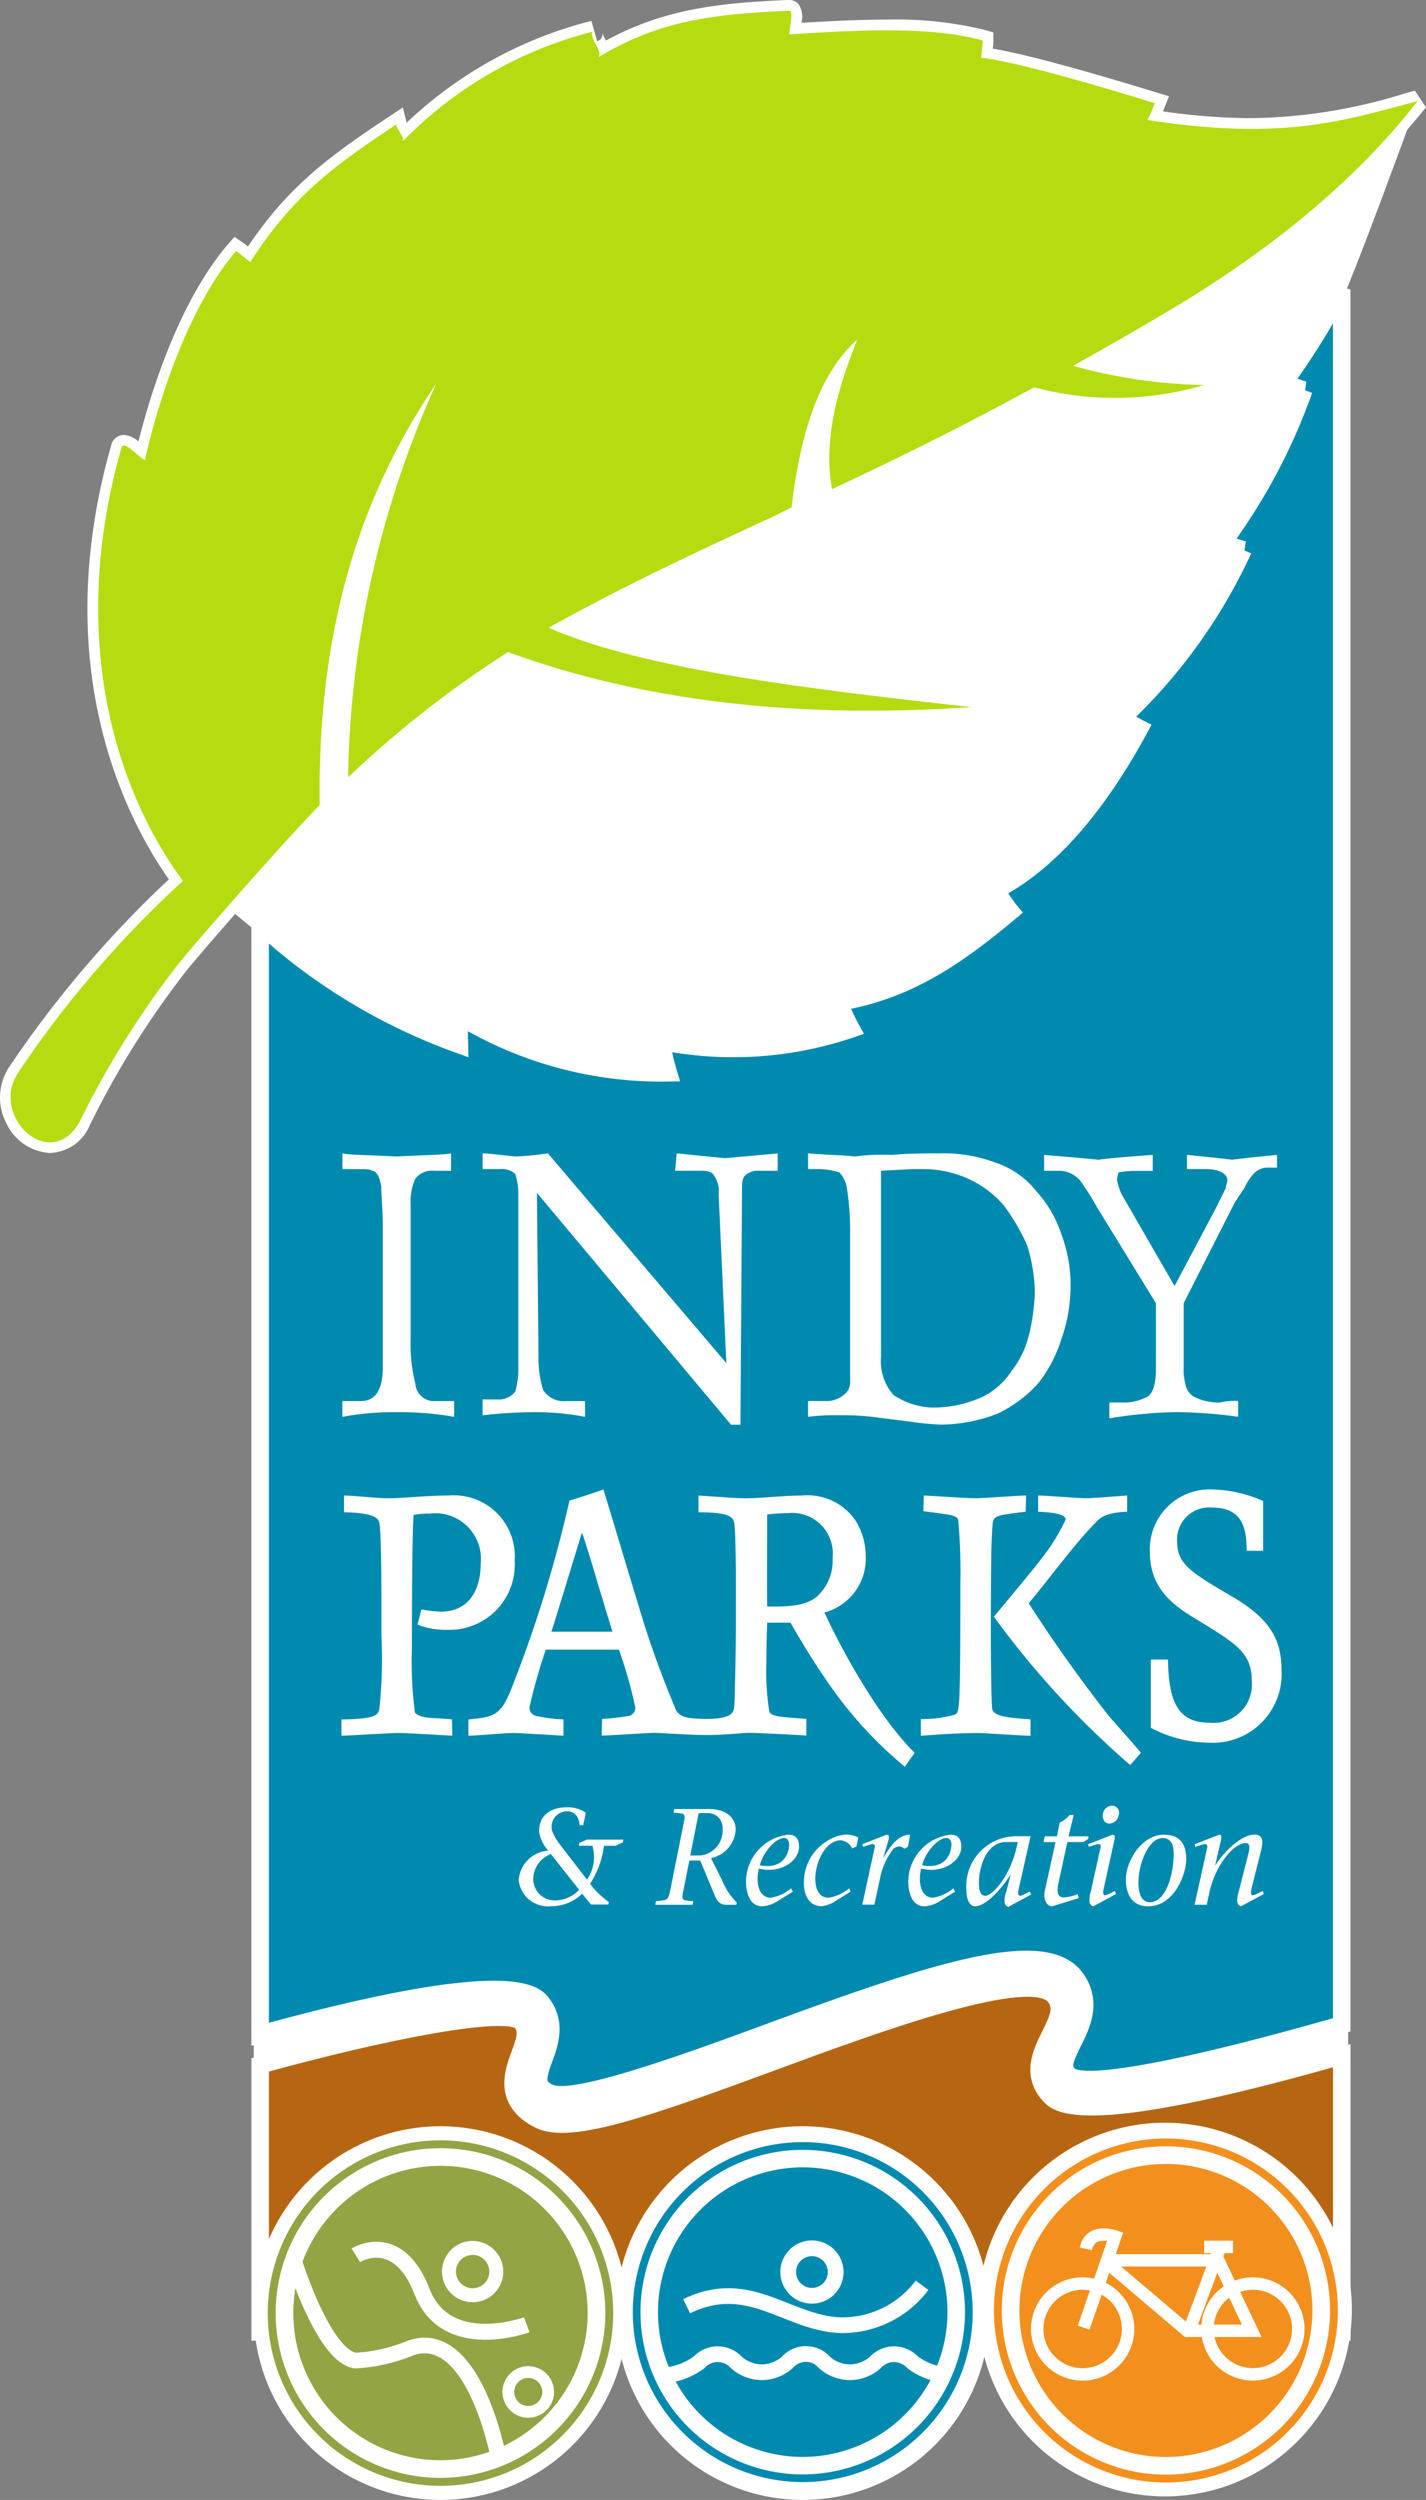 <svg xmlns="http://www.w3.org/2000/svg" width="91.284" height="160" viewBox="0 0 91.284 160">
  <rect x="0" y="0" width="91.284" height="160" fill="#808080" stroke="none"/>
  <g id="logo-160" transform="translate(-6.208 -7.375)">
    <g id="Group_6" data-name="Group 6" transform="translate(6.208 7.375)">
      <rect id="Rectangle_1" data-name="Rectangle 1" width="70.058" height="12.75" transform="translate(16.243 124.204)" fill="#fff"/>
      <path id="Path_3" data-name="Path 3" d="M28.487,69.864l-2.8-2.314s7.307-38,13.276-39.341,58.828-8.648,58.828-8.648l4.526-3.268s-4.4,12.16-5.257,13.622S95.231,42.46,95.231,42.46,77.449,81.435,56.865,81.07,28.243,72.544,28.487,69.864Z" transform="translate(-11.567 -9.829)" fill="#fff"/>
      <path id="Path_5" data-name="Path 5" d="M90.051,205.874" transform="translate(-29.277 -61.989)" fill="#353505"/>
      <path id="Path_6" data-name="Path 6" d="M105.6,193.287" transform="translate(-33.553 -58.526)" fill="#353505"/>
      <g id="Group_1" data-name="Group 1" transform="translate(33.615 114.998)">
        <path id="Path_7" data-name="Path 7" d="M56.642,171.7a2.814,2.814,0,0,1-1.995.805,1.882,1.882,0,0,1-2.064-1.671,2.046,2.046,0,0,1,1.89-1.89,2.313,2.313,0,0,1-.586-1.225c0-1.023.708-1.548,1.828-1.548a2.059,2.059,0,0,1,1.163.35l-.166.8h-.228c-.043-.613-.4-.892-.77-.892a.987.987,0,0,0-1.024,1.041c0,.157.078.508.665,1.26l1.6,2.074a2.532,2.532,0,0,0,.341-2.17h-.866l.035-.175.481-.219h2.336l-.035.175-.464.219h-.744a5.6,5.6,0,0,1-.892,2.432,5.125,5.125,0,0,0,1.2,1.164l-.036.166h-1.1Zm-2-2.537a1.73,1.73,0,0,0-1.129,1.628,1.376,1.376,0,0,0,1.4,1.338,2.134,2.134,0,0,0,1.54-.682Z" transform="translate(-52.583 -166.062)" fill="#fff"/>
        <path id="Path_8" data-name="Path 8" d="M66.465,167.212c.14-.665.061-.594-.656-.673l.052-.228h2.2c1.234,0,1.732.665,1.732,1.3a1.986,1.986,0,0,1-1.584,1.846l.709,1.408a4.428,4.428,0,0,0,.945,1.435l-.027.14h-.656c-.446,0-.612-.315-.734-.612l-.928-2.222h-.691l-.386,1.933c-.139.656-.061.594.639.674l-.053.227h-2.37l.035-.227c.717-.1.761.017.91-.674Zm.42,2.075h.6a1.592,1.592,0,0,0,1.47-1.7.946.946,0,0,0-.98-1.016h-.552Z" transform="translate(-55.904 -166.102)" fill="#fff"/>
        <path id="Path_9" data-name="Path 9" d="M75.657,172.229l-.927.568a2.018,2.018,0,0,1-1.033.368c-.848,0-1.041-.962-1.041-1.61a3.044,3.044,0,0,1,2.712-2.974c.472,0,.682.262.682.787,0,.858-1.129,1.732-2.572,1.382-.21.91-.009,1.864.761,1.864a2.583,2.583,0,0,0,1.3-.6Zm-.236-3.027c0-.246-.157-.411-.288-.411-.683,0-1.461,1.111-1.584,1.75C75.089,170.829,75.421,169.718,75.421,169.2Z" transform="translate(-58.106 -166.726)" fill="#fff"/>
        <path id="Path_10" data-name="Path 10" d="M80.861,169.456a.95.95,0,0,0-.718-.516c-1.006,0-1.645,1.425-1.645,2.458,0,.56.183,1.216.848,1.216a2.607,2.607,0,0,0,1.313-.6l.105.21-.919.568a2.089,2.089,0,0,1-.927.368c-.918,0-1.19-.884-1.146-1.61a3.085,3.085,0,0,1,1.566-2.615,2.526,2.526,0,0,1,1.084-.359,1.608,1.608,0,0,1,.831.192l-.123.568Z" transform="translate(-59.512 -166.726)" fill="#fff"/>
        <path id="Path_11" data-name="Path 11" d="M82.925,173.06l.761-3.516c.043-.149.1-.359-.105-.359a.715.715,0,0,0-.227.052l-.386.122-.052-.167,1.574-.612c.175.017.149.175.105.375l-.323,1.094h.017c.6-1.058,1.111-1.469,1.7-1.469l-.14.779-.227.123a.569.569,0,0,0-.289-.149.645.645,0,0,0-.42.157,4.449,4.449,0,0,0-.866,1.952l-.35,1.618Z" transform="translate(-60.929 -166.726)" fill="#fff"/>
        <path id="Path_12" data-name="Path 12" d="M89.987,172.229l-.928.568a2.016,2.016,0,0,1-1.032.368c-.848,0-1.041-.962-1.041-1.61a3.044,3.044,0,0,1,2.712-2.974c.472,0,.682.262.682.787,0,.858-1.129,1.732-2.573,1.382-.209.91-.009,1.864.762,1.864a2.586,2.586,0,0,0,1.3-.6Zm-.236-3.027c0-.246-.157-.411-.289-.411-.682,0-1.461,1.111-1.583,1.75C89.418,170.829,89.751,169.718,89.751,169.2Z" transform="translate(-62.048 -166.726)" fill="#fff"/>
        <path id="Path_13" data-name="Path 13" d="M95.466,172.1c-.1.412.009.507.307.359l.411-.2.079.193-1.47.788a.346.346,0,0,1-.228-.281,1.541,1.541,0,0,1,.105-.691l.271-1.05-.017-.018c-.656,1.05-1.645,2-2.222,2-.507,0-.586-.691-.586-1.084a3.2,3.2,0,0,1,3.237-3.4h.875Zm-.831-3.01c-1.374.036-1.732,1.9-1.715,2.6.009.307.009.84.42.84s1.654-1.234,2.065-3.439Z" transform="translate(-63.46 -166.766)" fill="#fff"/>
        <path id="Path_14" data-name="Path 14" d="M101.482,168.574h-1.024l-.578,2.669c-.149.752.1.875.359.875a2.962,2.962,0,0,0,.884-.21l.062.254-1.7.525c-.323,0-.586-.412-.472-.98l.691-3.132h-.77l.079-.368h.779l.175-.875a1.88,1.88,0,0,0,.639-.49h.262l-.332,1.365h1.286l-.036.175Z" transform="translate(-65.336 -166.248)" fill="#fff"/>
        <path id="Path_15" data-name="Path 15" d="M102.87,168.489l1.575-.612c.175.017.149.175.105.375l-.674,3.054c-.061.28-.052.446.07.446a.711.711,0,0,0,.236-.07l.4-.2.078.193-1.461.787a.34.34,0,0,1-.236-.28,1.709,1.709,0,0,1,.088-.692l.586-2.65c.044-.149.1-.359-.1-.359a.719.719,0,0,0-.228.052l-.386.122Zm.945-1.9a.609.609,0,0,1,.6-.568.444.444,0,0,1,.428.568.639.639,0,0,1-.6.578C103.92,167.168,103.78,166.88,103.815,166.59Z" transform="translate(-66.419 -166.022)" fill="#fff"/>
        <path id="Path_16" data-name="Path 16" d="M106.2,171.442c0-1.147.989-2.861,2.45-2.861,1.163,0,1.417.787,1.417,1.574,0,.963-.77,3.01-2.441,3.01C106.509,173.165,106.2,172.264,106.2,171.442Zm3.062-1.707c0-.91-.551-.944-.691-.944-.945,0-1.566,1.7-1.566,2.834,0,.455.078,1.277.726,1.277C108.73,172.9,109.264,171.258,109.264,169.735Z" transform="translate(-67.336 -166.726)" fill="#fff"/>
        <path id="Path_17" data-name="Path 17" d="M113.053,169.544c.035-.149.087-.359-.114-.359a.772.772,0,0,0-.228.052l-.385.122-.052-.167,1.583-.612c.166.017.14.175.1.375l-.359,1.558.017.017c.481-.813,1.653-1.951,2.467-1.951.446,0,.647.218.446,1.015l-.612,2.432c-.062.262-.044.428.078.428a.622.622,0,0,0,.228-.07l.411-.2.07.193-1.461.787a.356.356,0,0,1-.236-.28,1.691,1.691,0,0,1,.105-.692l.56-2.2c.1-.385.236-.875-.122-.875-.752,0-1.977,1.4-2.353,3.3l-.14.647h-.779Z" transform="translate(-69.006 -166.726)" fill="#fff"/>
      </g>
      <path id="Path_18" data-name="Path 18" d="M79.839,189.895c-1.39-1.353-.639-2.864-.09-3.966s.833-1.756.33-2.457c-1.427-1.99-11.445,1.709-18.072,4.151-7.992,2.95-12.992,4.709-14.969,3.71-2.341-1.176-1.65-3.043-1.241-4.153.4-1.065.526-1.59.1-2.112-.94-.954-8.6.521-16.714,2.753v17.09h69.24V187.236C89.85,189.682,81.5,191.505,79.839,189.895Z" transform="translate(-12.53 -55.669)" fill="#b66612" stroke="#fff" stroke-width="1.121"/>
      <path id="Path_19" data-name="Path 19" d="M94.685,38.94c.451.148.884.3,1.314.422a37.473,37.473,0,0,1-5.2,9.783c.518.208.909.327,1.315.451a34.623,34.623,0,0,1-7.775,10.787c.647.325.5.325,1.14.648-2.064,3.806-5.134,8.258-9.247,10.374.43.51.629.91.988,1.34-3.612,3.034-6.725,5.089-10.981,5.8a12.735,12.735,0,0,0,.785,1.714,23.43,23.43,0,0,1-12.235.779c.393,1.372.119.624.53,2.029a24.8,24.8,0,0,1-13.4-3.64c0,.837,0,1.172.018,1.841a37.457,37.457,0,0,1-12.621-7.6,1.727,1.727,0,0,1-.135-.114v71.051c7.186-1.988,16.356-4.037,17.969-2.075,1.071,1.3.551,2.7.173,3.721-.473,1.266-.467,1.741.44,2.122,1.494.636,8.229-1.77,13.676-3.777,10.756-3.974,17.96-6.361,19.96-3.574,1.1,1.532.35,3.036-.2,4.13-.6,1.218-.7,1.613-.234,2.066,1.005.954,8.305-.6,17.453-3.221V32.932A48.933,48.933,0,0,1,94.685,38.94Z" transform="translate(-12.53 -14.407)" fill="#008ab0" stroke="#fff" stroke-width="1.121"/>
      <path id="Path_20" data-name="Path 20" d="M41.117,123.955a10.293,10.293,0,0,1-.305-2.828v-8.683a3.466,3.466,0,0,1,.305-1.615,1.327,1.327,0,0,1,1.187-.506H43.4v-1.113c-.494.1-1.59.1-3.474.2-1.99-.1-3.089-.1-3.479-.2v1.008h.995c.494,0,.793,0,.888.106.3,0,.505.4.6,1.008,0,.607.1,1.414.1,2.524v9.088c0,1.415-.493,2.12-1.391,2.12H36.442v1.009a18.454,18.454,0,0,1,3.58-.3,19.956,19.956,0,0,1,3.575.3v-1.009H42.3A1.186,1.186,0,0,1,41.117,123.955Zm16.729-14.746-.1,1.113h1.695c.4,0,.7.1.789.305a1.747,1.747,0,0,1,.3,1.208l.494,10.8L49.6,109.209a18.08,18.08,0,0,1-2.093.2c-.991-.1-1.69-.2-2.085-.2v1.008h1.095a1.291,1.291,0,0,1,.991.306,4.018,4.018,0,0,1,.2,1.313v11.107a4.966,4.966,0,0,1-.2,1.515,1.338,1.338,0,0,1-1.19.5h-.9v1.015a30.747,30.747,0,0,1,3.186-.2,17,17,0,0,1,3.373.3v-1.009H50.792a1.571,1.571,0,0,1-1.494-.705,6.787,6.787,0,0,1-.3-2.222l-.1-10.4,12.428,14.841h.6l.1-14.939c0-.507,0-.809.194-1.01a1.211,1.211,0,0,1,.9-.305h1.19v-1.113c-1,.1-2.182.2-3.375.306C59.842,109.412,58.844,109.31,57.846,109.209Zm35.552.407c-.806-.1-1.794-.2-2.89-.307v.907H91.7c.889,0,1.394.306,1.394.71,0,.2-.1.3-.1.507-.1.2-.2.4-.3.6s-.195.407-.294.607L89.716,117.7l-3.385-5.86a4.481,4.481,0,0,1-.3-.91,2.022,2.022,0,0,1,.1-.5,5.8,5.8,0,0,1,1-.1h1.187V109.31c-1.49.1-2.681.205-3.48.307-.994-.1-2.184-.2-3.473-.307v1.013h.885a1.8,1.8,0,0,1,1.4.6,16.484,16.484,0,0,1,1.09,1.717l3.782,6.159v4.239c0,.913-.2,1.516-.5,1.718a3.168,3.168,0,0,1-1.692.4h-.79v1.012a29.986,29.986,0,0,1,4.269-.4,31.047,31.047,0,0,1,3.976.3v-1.009a4.18,4.18,0,0,0-1.195.1,3.56,3.56,0,0,1-1.685-.4,1.227,1.227,0,0,1-.5-.8,3.585,3.585,0,0,1-.107-1.11V118.8l3.281-6.464c.2-.3.4-.6.605-.905a3.52,3.52,0,0,1,.589-.91,1.2,1.2,0,0,1,.9-.4h.6v-.81C95.174,109.412,94.19,109.515,93.4,109.616Zm-12.529,2.021a5.5,5.5,0,0,0-2.586-1.822,9.481,9.481,0,0,0-3.576-.607c-1,0-1.986,0-3.087.1a14.275,14.275,0,0,0-2.374.1c-.9-.1-1.9-.1-2.992-.2v1.008h.5a4.8,4.8,0,0,1,1.5.206,1.937,1.937,0,0,1,.5,1.112,17.894,17.894,0,0,1,.194,2.827v9.387a1.013,1.013,0,0,1-.4.913,1.774,1.774,0,0,1-1,.4H66.253v1.009a14.623,14.623,0,0,1,1.995-.1,16.7,16.7,0,0,1,2.083.1l2.388.3a17.459,17.459,0,0,0,2.091.2,10.286,10.286,0,0,0,3.571-.7,8.394,8.394,0,0,0,2.586-1.918,8.609,8.609,0,0,0,1.492-2.828,10.14,10.14,0,0,0,.6-3.431,9.141,9.141,0,0,0-.6-3.334A7.514,7.514,0,0,0,80.868,111.637Zm-.5,9.288a5.9,5.9,0,0,1-1.093,2.219,4.66,4.66,0,0,1-1.79,1.616,7.56,7.56,0,0,1-2.783.707,4.667,4.667,0,0,1-2.985-.8,3.272,3.272,0,0,1-.794-2.42V110.322l1.988-.106h.7a7,7,0,0,1,2.881.612,6.571,6.571,0,0,1,2.29,1.713,12.912,12.912,0,0,1,1.487,2.529,10.572,10.572,0,0,1,.5,3.024A12.867,12.867,0,0,1,80.372,120.925Z" transform="translate(-14.527 -35.393)" fill="#fff"/>
      <path id="Path_21" data-name="Path 21" d="M93.542,145.84c-2.836-1.666-3.687-2.169-3.687-3.63a2.056,2.056,0,0,1,2.228-2.168c2.093,0,2.2,1.516,2.231,2.769h1.046v-3.185a8.414,8.414,0,0,0-3.247-.742,3.833,3.833,0,0,0-4,4.04c0,2.412,1.684,3.483,2.948,4.254,2.642,1.608,3.576,2.175,3.576,3.99a2.457,2.457,0,0,1-2.694,2.647c-1.9,0-2.644-1.132-2.669-4.046h-1.1v4.372a8.14,8.14,0,0,0,3.712.951,4.4,4.4,0,0,0,4.651-4.669C96.54,148.489,95.77,147.178,93.542,145.84Zm-13.187.329c1.182-1.4,2.944-3.807,4.238-5.118.3-.328.631-.684,2.064-.741v-1.039c-.386.027-2.23.176-2.643.176-.443,0-2.589-.176-3.055-.176v1.039c.606.033,1.761.09,1.761.5A12.679,12.679,0,0,1,81.1,143.4c-.388.533-2.505,3.063-2.974,3.629a56.525,56.525,0,0,0,8.724,9.492l.687-.777c-.275-.357-1.763-2.021-2.093-2.408C83.546,150.9,81.924,148.609,80.355,146.169Zm-2.339,6.752c-.059-.356-.085-3.717-.085-4.372,0-1.307,0-5.413.056-6.483.054-1.042.054-1.161.164-1.31.165-.209.553-.27,2.01-.446l.026-1.039c-.466,0-2.725.176-3.247.176s-2.7-.149-3.3-.176l-.028,1.007c1.9.239,2.122.269,2.231.565a36.225,36.225,0,0,1,.136,4.019c0,8.121-.054,8.18-.3,8.418a7.467,7.467,0,0,1-2.228.3v1.069c1.213-.086,2.422-.175,3.635-.175.492,0,2.86.175,3.384.175V153.6c-.247-.028-.523-.028-1.018-.085C78.425,153.4,78.1,153.249,78.016,152.921ZM69.923,143.2a4.341,4.341,0,0,0-.633-2.291,3.722,3.722,0,0,0-3.471-1.634c-1.126,0-2.723.176-3.549.176-.771,0-2.064-.12-3.055-.176v1.072c1.788,0,2.2.234,2.284.652.085.356.111,2.764.111,4.016,0,2.05,0,4.461-.055,6.157-.028,1.633-.028,1.814-.194,2.019-.227.274-.841.408-1.976.375s-1.336-.207-1.574-.491a61.178,61.178,0,0,1-2.448-6.812c-.635-2.056-1.6-5.326-2.233-7.377-.383.144-1.761.593-2.174.71A81,81,0,0,1,47.407,151.2c-.8,2.141-1.127,2.23-2.919,2.406v1.041c.413,0,2.395-.175,2.836-.175.468,0,2.753.145,3.249.175V153.6a9,9,0,0,1-1.515-.176c-.275-.032-.661-.122-.661-.6a36.321,36.321,0,0,1,1.043-3.685h4.683a28.664,28.664,0,0,1,1.045,3.685.519.519,0,0,1-.5.565,12.434,12.434,0,0,1-1.623.18l-.028,1.069c.5,0,2.865-.175,3.385-.175.357,0,2.189.134,3.31.14s2.283-.14,2.748-.14c.66,0,3.3.145,3.66.175v-1.069c-1.568-.117-2.229-.148-2.367-.444a16.235,16.235,0,0,1-.191-3.156c0-1.191.027-1.871.051-2.558h1.49c2.505,4.341,4.375,6.749,7.32,9.223l.631-.894c-2.559-2.525-5.007-7.289-5.776-8.98A3.564,3.564,0,0,0,69.923,143.2ZM49.8,147.986c.331-1.012,1.678-5.445,1.956-6.342.356.954,1.154,3.783,1.954,6.342Zm16.982-2.231c-.771.623-1.872.623-3.167.623-.025-.926,0-5.057,0-5.892a11.289,11.289,0,0,1,1.324-.086,2.6,2.6,0,0,1,2.86,2.88A3.075,3.075,0,0,1,66.782,145.755ZM42.328,153.52c-.3,0-1.044-.061-1.265-.36a25.459,25.459,0,0,1-.194-4.075c0-.18,0-7.408.111-8.568A5.246,5.246,0,0,1,42,140.43a2.923,2.923,0,0,1,3.275,3.209c0,1.461-.6,3.065-2.557,3.065a7.446,7.446,0,0,1-1.24-.144l-.246.979a4.967,4.967,0,0,0,1.927.329,4.178,4.178,0,0,0,4.29-4.435,3.9,3.9,0,0,0-4.208-4.161c-1.46,0-2.946.176-3.826.176s-1.93-.149-2.891-.176v1.072c.881.025,2.146.087,2.256.652.138.533.138,4.4.138,5.352v1.875a30.108,30.108,0,0,1-.138,4.759c-.109.357-.273.594-2.42.622v1.041c.523,0,3.081-.175,3.632-.175.5,0,2.92.145,3.469.175l-.028-1.041C43.238,153.576,43.156,153.576,42.328,153.52Z" transform="translate(-14.503 -43.558)" fill="#fff"/>
      <path id="Path_22" data-name="Path 22" d="M9.413,81.167a3.278,3.278,0,0,1-2.757-1.821A3.557,3.557,0,0,1,6.8,75.657a69.665,69.665,0,0,1,10.216-12C14.272,59.744,9.275,50.1,13.333,35.848a.838.838,0,0,1,.811-.636,1.54,1.54,0,0,1,.927.422c.726-2.891,2.536-8.914,5.746-12.64l.4-.459.5.34c.119.082.241.177.361.278,2.487-3.663,4.806-5.528,9.117-8.369l.8-.524.236.93c0,.009.008.021.014.034A26.608,26.608,0,0,1,44.067,8.712l.369,1.306a.492.492,0,0,0,.335-.514,2.761,2.761,0,0,0,.158.337c.02.038.043.083.067.13,3.85-2.095,7.459-2.412,11.706-2.6h.006a.784.784,0,0,1,.614.267,1.464,1.464,0,0,1,.188,1.193l.059,0c1.645-.094,3.508-.2,5.386-.2a23.749,23.749,0,0,1,6.348.676l.493.14v.512a5.179,5.179,0,0,1-.037.528c2.753.465,8.127,2.084,10.454,2.8l.117.036.71.212-.273.689c-.04.1-.077.194-.113.282a41.1,41.1,0,0,0,5.675.431,34.375,34.375,0,0,0,9.885-1.606l.565-.153.713,1.07a56.687,56.687,0,0,1-16.2,13.64c-1.572.93-3.1,1.814-4.626,2.681a42.11,42.11,0,0,0,6.664.761l.133,1.334a25.168,25.168,0,0,1-6.232.851,17.639,17.639,0,0,1-4.749-.627c-5.278,2.86-9.566,4.92-12.722,6.4l-.8.371-.16-.863a13.246,13.246,0,0,1,.125-5.089,26.587,26.587,0,0,0-1.373,6.2l-.041.361-.324.165-.415.212-.61.312-.371.173c-4.243,1.962-8.264,3.821-12.885,6.317,5.9,2.193,15.091,3.341,25.548,4.5l-.028,1.352c-2.24.154-4.458.233-6.591.233A68.383,68.383,0,0,1,38.81,49.861a66.881,66.881,0,0,0-9.856,7.762l-1.145-.494a59.618,59.618,0,0,1,2.314-15.985A48.481,48.481,0,0,0,27.349,58.9l0,.283-.2.2c-2.172,2.194-7.981,8.838-8.983,10.09a56.545,56.545,0,0,0-6.083,9.657l-.11.215a2.867,2.867,0,0,1-2.564,1.822Z" transform="translate(-6.208 -7.375)" fill="#fff"/>
      <path id="Path_23" data-name="Path 23" d="M97.213,14.1c-4.957,1.337-8.807,2.523-17.292,1.213a10.747,10.747,0,0,0,.473-1.074c-.186-.054-8.318-2.612-11.126-2.913.009-.13.107-.807.107-1.1-3.507-1-8.773-.6-12.386-.4,0-.3.3-1.521,0-1.507-4.953.215-8.4.646-12.276,3.015.52-.316-.788-1.537-.207-1.7A25.843,25.843,0,0,0,32.22,16.709c.216-.225-.3-.7-.4-1.1-4.414,2.907-6.727,4.779-9.333,8.793-.3-.2-.6-.5-.9-.707-3.112,3.611-5.041,9.785-5.847,13.394-.5-.3-1.354-1.31-1.5-.8C10.683,48.8,14.1,58.507,18.176,64.01A67.676,67.676,0,0,0,7.623,76.287c-1.868,2.846,2.2,6.549,4.009,3.005A57.943,57.943,0,0,1,17.9,69.306c1-1.253,6.837-7.929,9.03-10.143-.155-11.87,2.873-20.2,7.462-26.987a63.721,63.721,0,0,0-5.645,25.209,67.328,67.328,0,0,1,10.239-8.019c9.081,3.308,19.112,4.247,29.657,3.519C57.98,51.708,47.6,50.444,41.594,47.81c.143-.08.286-.168.431-.248,5.118-2.8,9.459-4.8,14.086-6.94.341-.177.687-.351,1.029-.526.6-5.214,2-8.819,4.214-10.726-1.382,3.35-2.175,6.6-1.624,9.568,3.8-1.782,7.939-3.8,12.932-6.517A20.128,20.128,0,0,0,83.55,32.27a32.772,32.772,0,0,1-8.385-1.226c1.886-1.055,3.891-2.2,6.041-3.476C89.242,22.816,94.191,18,97.213,14.1Z" transform="translate(-6.466 -7.632)" fill="#b5dc10"/>
      <g id="Group_2" data-name="Group 2" transform="translate(33.204 115.567)">
        <path id="Path_24" data-name="Path 24" d="M56.075,172.481a2.82,2.82,0,0,1-1.995.8,1.882,1.882,0,0,1-2.064-1.671,2.046,2.046,0,0,1,1.89-1.89,2.314,2.314,0,0,1-.586-1.225c0-1.024.709-1.548,1.829-1.548a2.061,2.061,0,0,1,1.163.35l-.166.8h-.228c-.043-.613-.4-.892-.77-.892a.988.988,0,0,0-1.024,1.042c0,.157.078.507.665,1.259l1.6,2.074a2.529,2.529,0,0,0,.341-2.17h-.866l.036-.175.481-.219h2.336l-.035.175-.464.219h-.744a5.61,5.61,0,0,1-.892,2.432,5.123,5.123,0,0,0,1.2,1.164l-.035.166h-1.1Zm-2-2.537a1.73,1.73,0,0,0-1.129,1.627,1.376,1.376,0,0,0,1.4,1.338,2.132,2.132,0,0,0,1.54-.682Z" transform="translate(-52.016 -166.847)" fill="#fff"/>
        <path id="Path_25" data-name="Path 25" d="M65.9,168c.141-.665.062-.594-.656-.673l.053-.228h2.2c1.234,0,1.732.665,1.732,1.3a1.986,1.986,0,0,1-1.584,1.846l.709,1.409a4.42,4.42,0,0,0,.944,1.435l-.026.14h-.656c-.446,0-.613-.315-.735-.612l-.927-2.222h-.692l-.385,1.933c-.14.657-.061.6.639.674l-.052.227H64.086l.035-.227c.718-.1.761.017.91-.674Zm.42,2.075h.6a1.592,1.592,0,0,0,1.469-1.7.945.945,0,0,0-.98-1.015h-.551Z" transform="translate(-55.337 -166.887)" fill="#fff"/>
        <path id="Path_26" data-name="Path 26" d="M75.09,173.014l-.928.568a2.016,2.016,0,0,1-1.032.368c-.848,0-1.041-.962-1.041-1.61a3.044,3.044,0,0,1,2.712-2.974c.472,0,.682.262.682.787,0,.858-1.129,1.732-2.573,1.382-.209.91-.008,1.864.762,1.864a2.586,2.586,0,0,0,1.3-.6Zm-.236-3.027c0-.246-.157-.411-.289-.411-.682,0-1.461,1.11-1.583,1.75C74.521,171.614,74.854,170.5,74.854,169.987Z" transform="translate(-57.539 -167.511)" fill="#fff"/>
        <path id="Path_27" data-name="Path 27" d="M80.293,170.241a.949.949,0,0,0-.717-.516c-1.007,0-1.645,1.426-1.645,2.458,0,.56.183,1.216.848,1.216a2.612,2.612,0,0,0,1.313-.6l.105.21-.919.568a2.089,2.089,0,0,1-.927.368c-.918,0-1.19-.884-1.146-1.61a3.084,3.084,0,0,1,1.566-2.615,2.529,2.529,0,0,1,1.085-.359,1.607,1.607,0,0,1,.831.192l-.123.569Z" transform="translate(-58.945 -167.511)" fill="#fff"/>
        <path id="Path_28" data-name="Path 28" d="M82.357,173.845l.762-3.516c.043-.149.1-.359-.105-.359a.719.719,0,0,0-.228.052l-.385.122-.052-.167,1.574-.612c.175.017.149.175.105.375l-.324,1.094h.017c.6-1.058,1.111-1.469,1.7-1.469l-.14.779-.228.122a.576.576,0,0,0-.288-.149.643.643,0,0,0-.42.157,4.458,4.458,0,0,0-.866,1.951l-.349,1.618Z" transform="translate(-60.362 -167.511)" fill="#fff"/>
        <path id="Path_29" data-name="Path 29" d="M89.419,173.014l-.927.568a2.016,2.016,0,0,1-1.032.368c-.849,0-1.041-.962-1.041-1.61a3.044,3.044,0,0,1,2.712-2.974c.473,0,.683.262.683.787,0,.858-1.129,1.732-2.573,1.382-.21.91-.009,1.864.761,1.864a2.583,2.583,0,0,0,1.3-.6Zm-.236-3.027c0-.246-.158-.411-.289-.411-.682,0-1.461,1.11-1.583,1.75C88.851,171.614,89.184,170.5,89.184,169.987Z" transform="translate(-61.481 -167.511)" fill="#fff"/>
        <path id="Path_30" data-name="Path 30" d="M94.9,172.887c-.1.412.009.508.306.36l.412-.2.078.193-1.469.788a.343.343,0,0,1-.228-.281,1.53,1.53,0,0,1,.105-.691l.271-1.05-.018-.018c-.655,1.05-1.645,2-2.222,2-.507,0-.586-.691-.586-1.084a3.2,3.2,0,0,1,3.237-3.4h.875Zm-.831-3.01c-1.374.036-1.733,1.9-1.715,2.6.009.307.009.84.42.84s1.653-1.234,2.065-3.439Z" transform="translate(-62.893 -167.551)" fill="#fff"/>
        <path id="Path_31" data-name="Path 31" d="M100.914,169.359H99.89l-.577,2.669c-.149.752.1.875.359.875a2.962,2.962,0,0,0,.884-.21l.061.254-1.7.525c-.324,0-.586-.411-.473-.98l.691-3.132h-.77l.079-.368h.779l.175-.875a1.877,1.877,0,0,0,.638-.49h.263l-.333,1.365h1.286l-.035.175Z" transform="translate(-64.769 -167.033)" fill="#fff"/>
        <path id="Path_32" data-name="Path 32" d="M102.3,169.274l1.574-.612c.175.017.149.175.105.375l-.673,3.054c-.061.28-.053.446.07.446a.7.7,0,0,0,.236-.07l.4-.2.078.193-1.461.787a.34.34,0,0,1-.236-.28,1.7,1.7,0,0,1,.087-.692l.586-2.65c.043-.149.1-.359-.105-.359a.719.719,0,0,0-.228.052l-.385.122Zm.945-1.9a.609.609,0,0,1,.594-.568.445.445,0,0,1,.429.568.64.64,0,0,1-.6.578C103.353,167.953,103.213,167.665,103.248,167.375Z" transform="translate(-65.852 -166.807)" fill="#fff"/>
        <path id="Path_33" data-name="Path 33" d="M105.635,172.227c0-1.147.989-2.861,2.449-2.861,1.164,0,1.417.787,1.417,1.575,0,.962-.77,3.009-2.441,3.009C105.941,173.95,105.635,173.049,105.635,172.227Zm3.062-1.706c0-.91-.551-.944-.691-.944-.945,0-1.566,1.7-1.566,2.834,0,.455.079,1.278.726,1.278C108.163,173.688,108.7,172.043,108.7,170.521Z" transform="translate(-66.769 -167.511)" fill="#fff"/>
        <path id="Path_34" data-name="Path 34" d="M112.485,170.329c.035-.149.088-.359-.114-.359a.767.767,0,0,0-.227.052l-.386.122-.052-.167,1.584-.612c.166.017.14.175.1.375l-.36,1.558.018.017c.481-.813,1.653-1.951,2.467-1.951.447,0,.647.218.447,1.015l-.613,2.433c-.061.262-.043.428.079.428a.609.609,0,0,0,.228-.07l.411-.2.07.193-1.461.787a.355.355,0,0,1-.236-.28,1.7,1.7,0,0,1,.1-.692l.56-2.2c.1-.385.236-.875-.123-.875-.752,0-1.977,1.4-2.354,3.3l-.14.647h-.779Z" transform="translate(-68.439 -167.511)" fill="#fff"/>
      </g>
      <path id="Path_35" data-name="Path 35" d="M116.517,206.762A11.958,11.958,0,1,1,104.559,194.8,11.962,11.962,0,0,1,116.517,206.762Z" transform="translate(-29.978 -58.944)" fill="#fff"/>
      <path id="Path_36" data-name="Path 36" d="M84.519,207.067A11.958,11.958,0,1,1,72.561,195.11,11.962,11.962,0,0,1,84.519,207.067Z" transform="translate(-21.175 -59.028)" fill="#fff"/>
      <path id="Path_37" data-name="Path 37" d="M52.528,207.067A11.958,11.958,0,1,1,40.57,195.11,11.962,11.962,0,0,1,52.528,207.067Z" transform="translate(-12.373 -59.028)" fill="#fff"/>
      <g id="Group_3" data-name="Group 3" transform="translate(40.507 137.098)">
        <path id="Path_38" data-name="Path 38" d="M83.85,207.39A10.879,10.879,0,1,1,72.97,196.511,10.881,10.881,0,0,1,83.85,207.39Z" transform="translate(-62.091 -196.511)" fill="#008ab0"/>
        <path id="Path_39" data-name="Path 39" d="M73.371,217.618a9.826,9.826,0,1,1,9.825-9.823,9.836,9.836,0,0,1-9.825,9.823Z" transform="translate(-62.491 -196.911)" fill="none" stroke="#fff" stroke-width="1.121"/>
        <path id="Path_40" data-name="Path 40" d="M78.856,207.406a1.519,1.519,0,1,1-1.519-1.519A1.519,1.519,0,0,1,78.856,207.406Z" transform="translate(-65.868 -199.091)" fill="none" stroke="#fff" stroke-linecap="round" stroke-linejoin="round" stroke-width="1.006"/>
        <path id="Path_41" data-name="Path 41" d="M81.917,209.154a6.379,6.379,0,0,1-5.225,2.552c-3.4-.12-5.834-3.158-9.844-1.213" transform="translate(-63.4 -199.99)" fill="none" stroke="#fff" stroke-width="1.006"/>
        <path id="Path_42" data-name="Path 42" d="M82.982,216.585a4.311,4.311,0,0,1-2.2-.834,1.622,1.622,0,0,0-2.382,0,2.434,2.434,0,0,1-3.269,0h.012a1.594,1.594,0,0,0-2.38,0,2.434,2.434,0,0,1-3.269,0,1.623,1.623,0,0,0-2.383,0,4.307,4.307,0,0,1-2.2.834" transform="translate(-62.868 -201.657)" fill="none" stroke="#fff" stroke-width="1.006"/>
      </g>
      <g id="Group_4" data-name="Group 4" transform="translate(63.625 136.864)">
        <path id="Path_43" data-name="Path 43" d="M116,207.2a11.008,11.008,0,1,1-11.006-11.009A11.008,11.008,0,0,1,116,207.2Z" transform="translate(-93.983 -196.188)" fill="#f3901d"/>
        <path id="Path_44" data-name="Path 44" d="M105.4,217.544a9.942,9.942,0,1,1,9.941-9.939,9.953,9.953,0,0,1-9.941,9.939Z" transform="translate(-94.388 -196.593)" fill="none" stroke="#fff" stroke-width="1.129"/>
        <path id="Path_45" data-name="Path 45" d="M103.622,211.907a2.908,2.908,0,1,1-2.909-2.91A2.908,2.908,0,0,1,103.622,211.907Z" transform="translate(-95.035 -199.712)" fill="none" stroke="#fff" stroke-width="0.796"/>
        <path id="Path_46" data-name="Path 46" d="M118.655,211.907a2.906,2.906,0,1,1-2.907-2.91A2.907,2.907,0,0,1,118.655,211.907Z" transform="translate(-99.172 -199.712)" fill="none" stroke="#fff" stroke-width="0.796"/>
        <path id="Path_47" data-name="Path 47" d="M101.907,210.63l2.022-5.834s-1.614-.584-1.877.792" transform="translate(-96.163 -198.522)" fill="none" stroke="#fff" stroke-width="0.796"/>
        <line id="Line_1" data-name="Line 1" y1="5.188" x2="1.934" transform="translate(12.543 6.976)" fill="none" stroke="#fff" stroke-width="0.796"/>
        <path id="Path_48" data-name="Path 48" d="M103.977,206.946h7.1l2.141,4.512h-4.133l-5.176-4.391" transform="translate(-96.713 -199.148)" fill="none" stroke="#fff" stroke-width="0.796"/>
        <line id="Line_2" data-name="Line 2" x2="1.844" transform="translate(13.46 6.941)" fill="none" stroke="#fff" stroke-width="0.796"/>
      </g>
      <g id="Group_5" data-name="Group 5" transform="translate(17.141 136.983)">
        <path id="Path_49" data-name="Path 49" d="M51.969,207.409a11.057,11.057,0,1,1-11.057-11.056A11.061,11.061,0,0,1,51.969,207.409Z" transform="translate(-29.856 -196.353)" fill="#93a445"/>
        <path id="Path_50" data-name="Path 50" d="M41.319,217.8a9.986,9.986,0,1,1,9.986-9.984,10,10,0,0,1-9.986,9.984Z" transform="translate(-30.262 -196.76)" fill="none" stroke="#fff" stroke-width="1.129"/>
        <path id="Path_51" data-name="Path 51" d="M33.138,208.232" transform="translate(-30.759 -199.621)" fill="none" stroke="#fff" stroke-width="1.001"/>
        <path id="Path_52" data-name="Path 52" d="M45.294,219.728s-1.547-8.545-5.634-7.165a10.866,10.866,0,0,1-3.55.813c-2.056-.28-3.936-6.387-3.936-6.387" transform="translate(-30.493 -199.279)" fill="none" stroke="#fff" stroke-width="1.001"/>
        <path id="Path_53" data-name="Path 53" d="M48.887,207.37a1.514,1.514,0,1,1-1.516-1.516A1.514,1.514,0,0,1,48.887,207.37Z" transform="translate(-34.259 -198.967)" fill="none" stroke="#fff" stroke-width="0.893"/>
        <path id="Path_54" data-name="Path 54" d="M53.651,218.088a1.274,1.274,0,1,1-1.274-1.276A1.276,1.276,0,0,1,53.651,218.088Z" transform="translate(-35.702 -201.982)" fill="none" stroke="#fff" stroke-width="0.753"/>
        <path id="Path_55" data-name="Path 55" d="M37.632,206.368s2.679-1.693,4.241,2.328,6.7,2.119,6.7,2.119" transform="translate(-31.995 -199.011)" fill="none" stroke="#fff" stroke-width="1.022"/>
      </g>
    </g>
  </g>
</svg>
